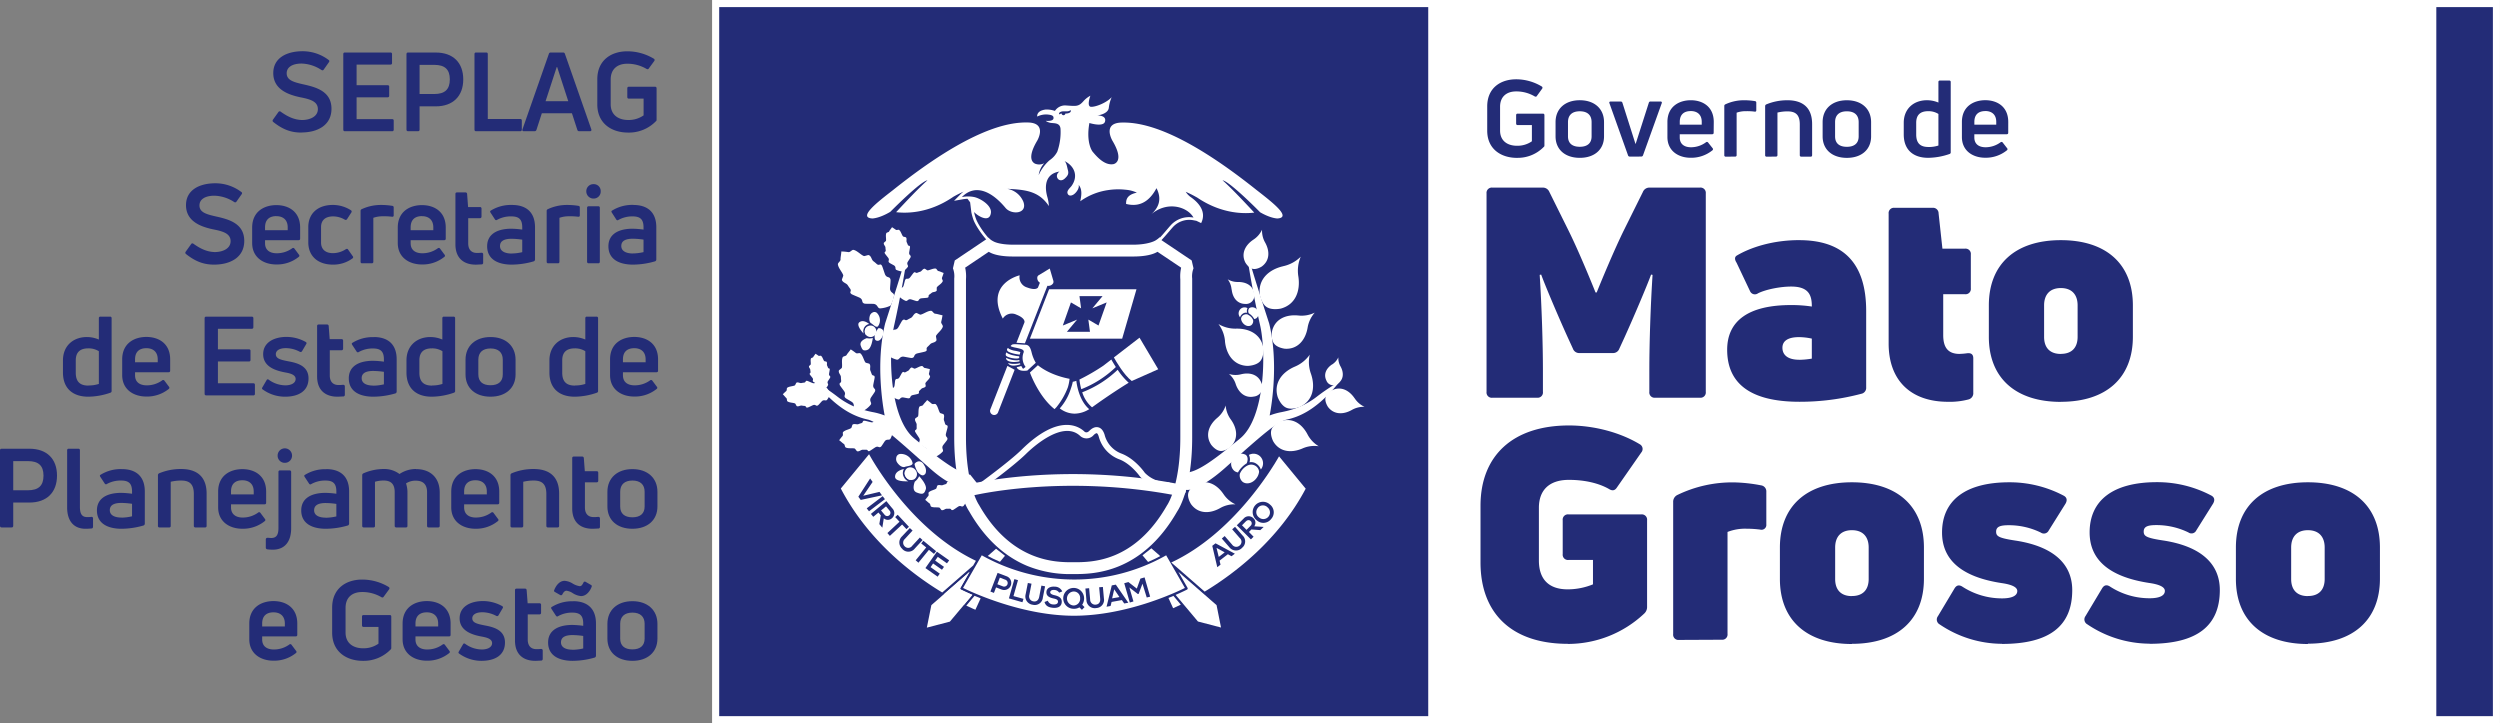 <svg xmlns="http://www.w3.org/2000/svg" xmlns:xlink="http://www.w3.org/1999/xlink" viewBox="0 0 999.45 289.14"><rect x="0" y="0" width="999.45" height="289.14" fill="#808080" stroke="none"/><defs><style>.cls-1{fill:none;}.cls-2{fill:#fff;}.cls-3{fill:#232c77;}.cls-4{clip-path:url(#clip-path);}</style><clipPath id="clip-path" transform="translate(-25.26)"><rect class="cls-1" width="1024.71" height="289.14"/></clipPath></defs><g id="Camada_1" data-name="Camada 1"><rect class="cls-2" x="284.68" width="714.76" height="289.14"/><rect class="cls-3" x="973.99" y="2.84" width="22.62" height="283.46"/><rect class="cls-3" x="287.52" y="2.84" width="283.46" height="283.46"/><g class="cls-4"><path class="cls-2" d="M437.21,101.36h.35l-.29-.06a.27.27,0,0,1-.06.07" transform="translate(-25.26)"/><path class="cls-2" d="M527.76,76.09C496.9,51.43,481.41,48.79,473.6,49S470,56.28,470,56.28c5.1,8.56.38,9.34.38,9.34-3.58.64-6.77-3.14-8.33-5,0,0-2.72-3.37-1.27-11.44,0,0,5.57,1.74,6.23-.55.76-2.61-3.08-2.47-3.08-2.47s4.23-.46,4.6-3a14.56,14.56,0,0,1,1.17-4.32c-2,2.19-6.25,3.91-8.22,3.87s-.3-4.45-.3-4.45a10.05,10.05,0,0,0-2.76,2.16c-2,2.32-3,2-7.07,1.74A4.8,4.8,0,0,0,447,44.34a10.07,10.07,0,0,0-3.69-.55c-3.85.47-3.39,2.81-3.39,2.81a7.83,7.83,0,0,1,3.95-.83c2.25.17,2.6.67,2.57,1.44-.05,1.47-3.09,1.09-3.09,1.09s.24.38,1.59.75,4-.26,4.29,2.38a23.48,23.48,0,0,1-1.28,9.19,9.15,9.15,0,0,1-2.59,3.08h0l-.62.46A17.59,17.59,0,0,0,440.5,70a8.91,8.91,0,0,1,2.22-4.77,4.22,4.22,0,0,1-3.19.36s-4.72-.78.38-9.34c0,0,4.19-7.06-3.61-7.28S413,51.43,382.14,76.09C376,80.85,368.07,87,374,87.34c0,0,2.74,0,7.19-2.66h0c1.39-1.39,12.18-12.21,14.87-12.6,0,0-2.95,2.38-12.55,12.75,3,.34,12.46,1,22.86-6.15a42.57,42.57,0,0,1,4.12-2.08A12.2,12.2,0,0,0,409,77.91l-2.33,2.37,3.27-.57a16.91,16.91,0,0,1,2.1-.24l1.06,1.42.49,4a23.16,23.16,0,0,0,.84,3c1.54,4,8.53,13.75,14.5,13.75l1.15,0,5.69-.14a7.79,7.79,0,0,1-2.55-.92c-3.85-2.1,0,0-4.29,0-4.47,0-10.13-6.73-12.58-11.17,0,0,0,0,0,0-.17-.3-.31-.59-.45-.87l-.06-.11c-.15-.31-.27-.6-.37-.86a18.69,18.69,0,0,1-.8-2.81c1.65,1.75,6.25,4.46,6.74.3.35-2.9-4.1-5.69-6.62-6.27a12.33,12.33,0,0,0-5,0c5.38-5.47,12-2.25,17.46,4.33,2.35,2.85,8.89,2.48,7.14-2.44a8.53,8.53,0,0,0-6.5-5.2h-.17a.09.09,0,0,1,.1,0c7,.36,12.67.7,16.76,6.91a16.1,16.1,0,0,0-.57-3.49c-1.27-4.38-.94-9.43,4.82-10.31-2.4,1.63-.19,4.9,2.1,2.79,1.27-1.18,1.66-1.91,1.25-3.42-.32-1.11-.48-2.77-1.33-3.57,4,2,5.58,6,2.81,9.93-.55.78-2,1.86-1.61,3s1.53,1,2.42.43c1.21-.82,2.42-2.66,2-3.87,1.54,1.84,1.14,4.3.66,6.58a25.26,25.26,0,0,1,11.11-4.46,26.92,26.92,0,0,1,7-.15,13.29,13.29,0,0,1,4.52,1.17c-4.55.92-4.26,3.46-4.32,4.5,6.85,1.81,10.37-2.93,12.16-6.29,2.25,4.36.93,7.79-2.2,10.53,6.46-5.59,14.58-3.12,17,1.22a9.86,9.86,0,0,0-9.12,3.09c-1.95,2.13-6.69,8.36-10.49,10.11l-.36.15c-.18.07-.37.15-.55.2l-.17,0a3,3,0,0,1-.66.09l-.72,0h-.74c-.61,0-1,.06-1.26.06h-.2a.13.13,0,0,0-.08,0h-.1l-.1,0h0l-.17-.06,0,0-.16-.08h0c-.2-.11-.45-.25-.84-.44s-1-.51-1.9-.9c-2.62-1.12-7.64,1.35-10.12,0l-13.92.25a14.5,14.5,0,0,1-3.66,1.89l1.51,0a3.35,3.35,0,0,0,2.49-.78l13.34-.25a5.47,5.47,0,0,0,2.26.41,20.56,20.56,0,0,0,3.33-.37c.73-.12,1.47-.23,2.16-.3l1.66,0a2,2,0,0,1,.52.14c1.27.55,1.94.9,2.38,1.14a3.11,3.11,0,0,0,1.76.51l.87,0c.44,0,1,0,1.84-.06a7.3,7.3,0,0,0,3.78-1.52l3,0,.95-3.57c1.26-1.31,2.54-2.77,3.79-4.24.56-.66,1.05-1.23,1.43-1.65a8.86,8.86,0,0,1,8.12-2.77l1.29.25,1.89.91c2.51-5-1.85-8.74-3.94-10.24a7.78,7.78,0,0,1-2.22-2.27,42.82,42.82,0,0,1,4.34,2.18h.06c10.55,7.24,20.18,6.47,23,6.14C516.93,74.45,514,72.08,514,72.08c2.86.42,15,12.71,15,12.76,4.3,2.5,6.93,2.5,6.93,2.5,5.91-.36-2.06-6.49-8.16-11.25m-74.94-31a3.65,3.65,0,0,1-1.65.3.76.76,0,0,1-1.51,0l-.2,0a1.16,1.16,0,0,0-.41.21.36.36,0,0,1-.21.09h-.06c-.06,0-.13-.06-.15-.17a.85.85,0,0,1,.57-.76,2.48,2.48,0,0,1,1.22-.24c.21,0,.42,0,.62,0h.33a4,4,0,0,0,1.18-.12,1,1,0,0,0,.41-.21.29.29,0,0,1,.19-.11h0a.23.23,0,0,1,.21.18.86.86,0,0,1-.55.8" transform="translate(-25.26)"/><path class="cls-2" d="M437.06,101.25l-.48-.13a1.19,1.19,0,0,0,.48.13" transform="translate(-25.26)"/><path class="cls-2" d="M434.78,99.67l-.54.21c.51.25,1.13.59,2,1-.47-.36-1-1.11-1.43-1.25" transform="translate(-25.26)"/><path class="cls-2" d="M436.22,100.93a1.19,1.19,0,0,0,.36.2l-.2-.12-.16-.08" transform="translate(-25.26)"/><path class="cls-2" d="M444.65,100.47h-4c-.14.06-2.3,0-2.46,0s-.4.8-1.13.78a6.71,6.71,0,0,1,1,.3,15.77,15.77,0,0,0,8-1.07,5.63,5.63,0,0,0-1.37,0" transform="translate(-25.26)"/><path class="cls-2" d="M454.5,229.5h-.42A45.6,45.6,0,0,1,436,226.27c-9.39-3.89-17.23-11.24-23.31-21.89-.79-1.18-5.95-9.58-5.95-29.49V111.36a8.88,8.88,0,0,0-.51-4.09l.73-3.15,12.62-8.48.85-.63a5.93,5.93,0,0,0,1.86,1.41s2,1.4,8.13,1.4h47.79c6.17,0,8.8-1.59,8.82-1.59a9.91,9.91,0,0,0,1.92-1.42l.09.83,12.63,8.48.73,3.15a8.88,8.88,0,0,0-.53,4.09v63.53c0,19.91-5.15,28.31-5.94,29.49-14.35,25.12-34,25.12-41.41,25.12M411.44,111.67v63.22c0,19.32,5.09,26.78,5.14,26.86l.13.21c13,22.81,30.7,22.81,37.37,22.81h.42c7.29,0,24.36,0,37.35-22.81l.15-.22c0-.07,5.13-7.53,5.13-26.85V111.67a16,16,0,0,1,.33-4.66L488,100.66c-1.65,1-4.61,1.89-9.83,1.89H430.39c-5.23,0-8.18-.85-9.84-1.89L411.11,107a16,16,0,0,1,.33,4.66" transform="translate(-25.26)"/><path class="cls-2" d="M417.3,195.66a1.2,1.2,0,0,1-1-.5,1.23,1.23,0,0,1,.28-1.71c.12-.09,12.12-8.79,17.09-13.67,15-14.76,23.09-9.23,25.2-7.17.28.21,1,.53,1.85-.34,1.24-1.24,2.45-1.72,3.62-1.43s2,1.31,2.53,3a10.88,10.88,0,0,0,6.83,7.53c5.13,2,8.75,6.94,9.24,7.65a12.79,12.79,0,0,0,9.3,3.81,1.23,1.23,0,0,1,.15,2.45,15.12,15.12,0,0,1-11.32-4.68l-.09-.12s-3.48-5-8.18-6.82a13.31,13.31,0,0,1-8.28-9.12c-.29-1-.65-1.32-.78-1.35s-.6.08-1.29.78a3.76,3.76,0,0,1-5.25.41c-7-6.77-19.4,4.75-21.82,7.13-5.1,5-16.86,13.53-17.36,13.89a1.21,1.21,0,0,1-.72.23" transform="translate(-25.26)"/><path class="cls-2" d="M497,198.34a2.5,2.5,0,0,1-.47-.05c-46.34-9.1-82.78-.12-83.14,0a2.36,2.36,0,1,1-1.17-4.58c.37-.1,37.77-9.35,85.23,0a2.35,2.35,0,0,1,1.86,2.77,2.38,2.38,0,0,1-2.31,1.92" transform="translate(-25.26)"/><path class="cls-2" d="M435,137.25l9-23a2.23,2.23,0,0,0,2.32-1.07,1.53,1.53,0,0,0,0-1.09h0l-1.39-4.74-4.29,2.6-.16.09,0,0h0a1.36,1.36,0,0,0-.49.63,2.2,2.2,0,0,0,1,2.35l-.75,1.89s-.66,1.42-4.4,0a4.23,4.23,0,0,1-2.94-4.85s-14,3.22-6.74,17.31a4.23,4.23,0,0,1,5.44-1.58c3.75,1.46,3.22,3.08,3.22,3.08l-3.2,8.16" transform="translate(-25.26)"/><path class="cls-2" d="M428,146.28l-6.77,17.28a1.65,1.65,0,1,0,3.07,1.19l6.59-16.91" transform="translate(-25.26)"/><path class="cls-2" d="M444.66,115.65,437,135.39h36.88l5.72-19.74Zm19.76,14.49-4.06-2.37.65,4.89h-9.24l4.1-4.89-5.72,2.37,3.25-9.24,4.06,2.37-.65-4.89h9.24l-4.1,4.89,5.73-2.37Z" transform="translate(-25.26)"/><path class="cls-2" d="M477.69,152.33l10.61-4.71L480.82,135l-10.25,7.9c.88,1.57,4,7,7.12,9.39" transform="translate(-25.26)"/><path class="cls-2" d="M431.72,146.82c0,.07.56,1.88,4.25,1.32l3.38-3.1a15.1,15.1,0,0,1-1.61-3.9c-.56-2.45-1.23-3.3-2.68-3.33-.58,0-1.21-.06-1.83-.1-1.26-.09-3-.21-3.41.1s-.51.49-.52.52a.87.87,0,0,0,.19.17,10.76,10.76,0,0,0,1.94.52c1.72.37,2.63.59,3,1.15a.85.85,0,0,1,.08.68l-.05.11a6,6,0,0,0,.81,5.73l-1,.77a7.32,7.32,0,0,1-.72-1.16,11.71,11.71,0,0,1-1.78.46v.07Z" transform="translate(-25.26)"/><path class="cls-2" d="M457.54,155.59a41.7,41.7,0,0,0,13.81-8.86c-.8-1.25-1.44-2.34-1.8-3l-3.2,2.47a80.94,80.94,0,0,1-9.56,5.54,23.9,23.9,0,0,0,.75,3.85" transform="translate(-25.26)"/><path class="cls-2" d="M460.7,163.57c-3.94-3.35-4.94-9.53-5.15-11.33a7,7,0,0,1-1.41.38,18.66,18.66,0,0,1-.74,2.64,21.52,21.52,0,0,1-4.46,8,9.78,9.78,0,0,0,5.95,2.11,11.23,11.23,0,0,0,5.81-1.79" transform="translate(-25.26)"/><path class="cls-2" d="M472.08,147.83a42.39,42.39,0,0,1-14.16,9,12.8,12.8,0,0,0,3.91,6l.1-.06c6.66-4.83,12.49-8.5,14.56-9.76a26.76,26.76,0,0,1-4.41-5.18" transform="translate(-25.26)"/><path class="cls-2" d="M446.85,163.56c.19-.2.46-.46.77-.8a28.09,28.09,0,0,0,4.56-7.94,17.44,17.44,0,0,0,.67-3.38c-1.93-.35-8.05-1.71-12.66-5.43L437,148.93c.7,1.86,4,10,9.84,14.63" transform="translate(-25.26)"/><path class="cls-2" d="M432.86,144.51c0-.2-.07-.41-.09-.6a4.13,4.13,0,0,1-1.19.14,9.2,9.2,0,0,1-4.09-1,1.1,1.1,0,0,0,.24.84c1.08,1.11,3.82.88,5.13.58" transform="translate(-25.26)"/><path class="cls-2" d="M428.79,145.74c.59.42,1.84.74,4.4-.09a4.59,4.59,0,0,1-.15-.44,11.39,11.39,0,0,1-2.44.27,6.44,6.44,0,0,1-2.33-.38,1.79,1.79,0,0,0,.52.64" transform="translate(-25.26)"/><path class="cls-2" d="M428.74,139.54a2,2,0,0,1-.42-.4.8.8,0,0,0-.39.25.82.82,0,0,0,0,.72c.26.84,3.48,1.55,5,1.65a8.84,8.84,0,0,1,.25-1,13.69,13.69,0,0,0-2-.51,7.42,7.42,0,0,1-2.42-.74" transform="translate(-25.26)"/><path class="cls-2" d="M432.72,143.17h0q0-.37,0-.72c-1.21-.09-4.07-.57-5.16-1.58-.2.44-.37,1-.1,1.35.66.8,4.27,1.45,5.21.94" transform="translate(-25.26)"/><path class="cls-2" d="M414.86,238.2l-3.29,3.92c2.29,1.11,3.64,1.64,3.64,1.64l2.09-4.57c-.88-.35-1.7-.67-2.44-1" transform="translate(-25.26)"/><path class="cls-2" d="M409.38,235.71a.48.48,0,0,1-.2-.66l3.69-6.44-10.06,8.78c3.1,1.85,5.79,3.27,7.88,4.3l3.26-3.88c-2.84-1.22-4.52-2.07-4.57-2.1" transform="translate(-25.26)"/><path class="cls-2" d="M409.38,235.71a.48.48,0,0,1-.2-.66l3.69-6.44L397.6,241.92l-1.81,9,9.22-2.41L414,237.81c-2.84-1.22-4.52-2.07-4.57-2.1" transform="translate(-25.26)"/><path class="cls-2" d="M511.62,241.92l-15.27-13.31,3.69,6.44a.47.47,0,0,1,0,.37.46.46,0,0,1-.24.29s-1.71.88-4.55,2.12l8.92,10.63,9.23,2.41Z" transform="translate(-25.26)"/><path class="cls-2" d="M492.38,239.05l1.87,4.1c.54-.23,1.61-.71,3.07-1.41l-2.94-3.52c-.62.27-1.28.54-2,.83" transform="translate(-25.26)"/><path class="cls-2" d="M423.46,219.38l-3.32,2.89c1.2.64,2.85,1.46,4.89,2.33l2-2.41Z" transform="translate(-25.26)"/><path class="cls-2" d="M485.55,219.2,482,222l2.23,2.66c2.05-.88,3.69-1.69,4.88-2.34Z" transform="translate(-25.26)"/><path class="cls-2" d="M380.94,204.2l-1.46-1.77-2,1.63,1.47,1.78a1.28,1.28,0,1,0,2-1.64" transform="translate(-25.26)"/><path class="cls-2" d="M372.7,181.58,361.4,195.3c10.9,20.82,28.47,34.25,40.55,41.57l12.37-10.79,1.09-1.89c-26.88-12.77-42.71-42.61-42.71-42.61m-4.29,17,4.71-7.31,1,1.39-3.75,5.53,6.5-1.55,1,1.39-8.51,1.83Zm3.35,4.64,6.37-4.85.91,1.19-6.37,4.84Zm6.26,7.64-.08.05-1.15-1.38.59-3.51-.93-1.12-2.07,1.71-.95-1.16,6.18-5.11c.81,1,1.61,2,2.42,2.94a2.66,2.66,0,0,1-.22,3.92,2.38,2.38,0,0,1-3.23,0Zm2,2.24,4.85-4.52-1.73-1.86,1-.93,4.5,4.82-1,.93-1.73-1.85L381,214.24Zm6,6.36a3.35,3.35,0,0,1-.14-5.05L389,211.1l1.09,1L387,215.47a2,2,0,0,0,0,3,1.92,1.92,0,0,0,2.94-.27L393,214.9l1.09,1L391,219.26a3.25,3.25,0,0,1-5,.23m5.33,4.51,4.21-5.14-2-1.61.86-1.07,5.1,4.17-.87,1.07-2-1.61-4.2,5.15Zm12.51,1.21-3.67-2.6-1.06,1.51,3.54,2.5-.81,1.15-3.55-2.51-1,1.48,3.67,2.59-.85,1.21-4.89-3.44c1.53-2.18,3.06-4.37,4.6-6.55l4.9,3.46Z" transform="translate(-25.26)"/><path class="cls-2" d="M427.09,231.73l-2.11-.81-1,2.65,2.12.81a1.42,1.42,0,1,0,1-2.65" transform="translate(-25.26)"/><path class="cls-2" d="M454.47,236.47a2.8,2.8,0,0,0-.05,5.59,2.64,2.64,0,0,0,2.65-2.87,2.54,2.54,0,0,0-2.6-2.72" transform="translate(-25.26)"/><polygon class="cls-2" points="444.6 239.22 447.52 238.68 445.44 235.59 444.6 239.22"/><path class="cls-2" d="M491.47,222a74.47,74.47,0,0,1-36.86,9.68A75.73,75.73,0,0,1,417.75,222l-7.49,13.05c3.24,1.59,23.55,11.11,44.35,11.11,21.18,0,41.16-9.51,44.35-11.11Zm-65.89,13.65-2.12-.82-.84,2.2-1.41-.54,2.87-7.47c1.18.44,2.35.88,3.53,1.34a2.83,2.83,0,1,1-2,5.29m8.4,5.11-5.41-1.54,2.18-7.7,1.45.41-1.8,6.37,4,1.11Zm4.08,1a3.34,3.34,0,0,1-2.8-4.2l.88-4.5,1.47.29-.88,4.49a2,2,0,0,0,1.6,2.57c1.22.24,2.08-.44,2.35-1.79l.88-4.5,1.47.28-.89,4.51a3.25,3.25,0,0,1-4.08,2.85m8.63-3.84c1.64.37,3.15,1,3,2.87s-1.84,2.38-3.61,2.19-2.83-.79-3.27-2.31l1.31-.52a2.27,2.27,0,0,0,2.12,1.49c.95.09,1.87-.14,1.95-1s-.67-1.15-1.72-1.37c-1.61-.35-3.07-.94-2.89-2.73.18-1.64,1.86-2.14,3.32-2a3.23,3.23,0,0,1,3,1.9l-1.25.49a2.29,2.29,0,0,0-1.8-1.07c-1.12-.12-1.7.29-1.76.88s.73,1,1.67,1.19m11,5.87-1-1a4.07,4.07,0,0,1-2.28.58,4.17,4.17,0,1,1,4.15-4.21,4.58,4.58,0,0,1-.77,2.6l.94.94Zm5.65-.7a3.33,3.33,0,0,1-3.85-3.25l-.41-4.57,1.49-.13.41,4.57a2,2,0,0,0,2.25,2c1.25-.11,1.88-1,1.76-2.38l-.41-4.56,1.49-.13.41,4.57a3.25,3.25,0,0,1-3.14,3.87m11.26-1.83-.93-1.36-4.12.75-.4,1.61-1.61.3,2.08-8.52,1.62-.31,5,7.23Zm9-2.39L482,233.35l-1.53,4.06-.29.09-3.42-2.65,1.63,5.6-1.45.42-2.23-7.7,1.66-.48,3.37,2.62,1.44-4,1.66-.48,2.23,7.7Z" transform="translate(-25.26)"/><path class="cls-2" d="M528.17,203a2.6,2.6,0,0,0,.43,3.87,2.63,2.63,0,1,0,3.45-4,2.59,2.59,0,0,0-3.88.09" transform="translate(-25.26)"/><polygon class="cls-2" points="489.6 220.83 486.34 219.03 487.23 222.64 489.6 220.83"/><path class="cls-2" d="M523.42,208.35,521.78,210l1.81,1.82,1.63-1.62a1.28,1.28,0,1,0-1.8-1.81" transform="translate(-25.26)"/><path class="cls-2" d="M536.6,182.43c-2.49,4.39-18.21,30.84-43.09,42.44l13.35,11.65c12-7.28,29.55-20.63,40.39-41.16Zm-19,39.94-1.46-.8-3.32,2.56.38,1.62-1.3,1-2-8.54,1.31-1,7.72,4.15Zm4.12-3.25a3.34,3.34,0,0,1-5-.36l-3-3.46,1.14-1,3,3.46a2,2,0,0,0,3,.31,1.92,1.92,0,0,0,0-3l-3-3.46,1.14-1,3,3.45a3.25,3.25,0,0,1-.26,5m7.35-7.13-3.54-.26-1,1,1.87,1.9-1.07,1.07L519.71,210l2.72-2.67a2.65,2.65,0,0,1,3.92-.14,2.39,2.39,0,0,1,.32,3.22l3.65.23.08.08Zm4.31-4.4a3.91,3.91,0,0,1-5.82.38,4.11,4.11,0,1,1,5.4-6.19,3.94,3.94,0,0,1,.42,5.81" transform="translate(-25.26)"/><path class="cls-2" d="M499.92,188.92h0c4.63-.61,10.83-5.16,21.17-13.68C531,167,531.54,141,529,129.9c-2.6-11.41-4.54-23.5-4.56-23.62l.93-.18c.85,3.43,7.21,23,7.28,23.22,3.81,15.59,1,32.66.19,36.78a27.46,27.46,0,0,1,4.84-1.36c1.23-.26,2.51-.53,3.81-.94a30.88,30.88,0,0,0,10.22-5.22,76.06,76.06,0,0,1,6.72-4.64L561,152.4l-1.92,2.25c-8.33,9.72-15,12.12-19.36,13.08-4,.88-10.34,6.56-23.07,17.88l-1.74,1.55c-11,9.73-17.65,10.23-16.82,6.74a4.83,4.83,0,0,1,1.94-2.7l.36-.64Z" transform="translate(-25.26)"/><path class="cls-2" d="M529.31,187.68a4.6,4.6,0,0,0-2.48-2.67h0a3.68,3.68,0,0,0-2.05-.19,3.88,3.88,0,0,0-.24-2.95,3.84,3.84,0,0,1,4.17.29,3.89,3.89,0,0,1,.66,5.47s0,0-.05.05" transform="translate(-25.26)"/><path class="cls-2" d="M524.11,186l.11,0a3.14,3.14,0,0,1,2.27-.08h0a3.11,3.11,0,0,1,2.13,2.68,5.19,5.19,0,0,1-1.08,2.61c-1.49,2-3.95,2.6-5.49,1.43a3.36,3.36,0,0,1-1.12-3.22,6.35,6.35,0,0,1,3.17-3.37" transform="translate(-25.26)"/><path class="cls-2" d="M518.35,183a3.77,3.77,0,0,1,5-1.12c1.17,1.09.53,2.85.32,3.35a10,10,0,0,0-3.49,3.64,3.11,3.11,0,0,1-1.46-.62,3.73,3.73,0,0,1-.38-5.25" transform="translate(-25.26)"/><path class="cls-2" d="M521,126.83a2.94,2.94,0,0,1,1.55-1.68h0a2.4,2.4,0,0,1,1.29-.12,2.43,2.43,0,0,1,.15-1.84,2.39,2.39,0,0,0-2.62.18,2.44,2.44,0,0,0-.41,3.42l0,0" transform="translate(-25.26)"/><path class="cls-2" d="M524.24,125.77l-.07,0a2,2,0,0,0-1.42,0h0a1.93,1.93,0,0,0-1.34,1.67,3.18,3.18,0,0,0,.68,1.63c.94,1.25,2.48,1.64,3.44.91a2.1,2.1,0,0,0,.7-2,3.89,3.89,0,0,0-2-2.11" transform="translate(-25.26)"/><path class="cls-2" d="M527.85,123.86a2.36,2.36,0,0,0-3.14-.69,1.88,1.88,0,0,0-.2,2.1,6.18,6.18,0,0,1,2.18,2.28,2.12,2.12,0,0,0,.92-.38,2.36,2.36,0,0,0,.24-3.31" transform="translate(-25.26)"/><path class="cls-2" d="M526.3,95.83a9.47,9.47,0,0,0,3.5-4A9.5,9.5,0,0,0,531.06,97c1.89,3.43,1.83,7.22-1.36,9.54,0,0-2,1.35-3.71.92s-2.87-2.52-2.87-2.52c-1.77-3.53-.07-6.93,3.18-9.1" transform="translate(-25.26)"/><path class="cls-2" d="M538.21,106.43a14.23,14.23,0,0,0,7.07-3.82,14.3,14.3,0,0,0-.95,8c.86,5.85-1.24,11.18-7,12.75,0,0-3.56.83-5.74-.65s-2.72-5.1-2.72-5.1c-.63-5.91,3.56-9.82,9.31-11.16" transform="translate(-25.26)"/><path class="cls-2" d="M544.22,126.12a11.93,11.93,0,0,0,6.66-1.14A12,12,0,0,0,548,131.1c-.87,4.91-4,8.6-9,8.32,0,0-3.07-.3-4.41-2.08s-.82-4.8-.82-4.8c1.06-4.89,5.45-6.88,10.41-6.42" transform="translate(-25.26)"/><path class="cls-2" d="M517.61,115.72a7.66,7.66,0,0,0-1.55-4.07,7.83,7.83,0,0,0,4.23,1.08c3.2,0,5.91,1.45,6.34,4.65A3.34,3.34,0,0,1,523,121.5c-3.23-.07-5-2.61-5.34-5.78" transform="translate(-25.26)"/><path class="cls-2" d="M515,136.44a13.19,13.19,0,0,0-2.63-6.9,13.15,13.15,0,0,0,7.17,1.84c5.43-.08,10,2.47,10.79,7.89,0,0,.32,3.34-1.29,5.15s-5,1.86-5,1.86c-5.47-.14-8.53-4.43-9.06-9.84" transform="translate(-25.26)"/><path class="cls-2" d="M542.87,146.59a13.78,13.78,0,0,0,6-4.81,13.56,13.56,0,0,0,.49,7.67c1.83,5.35.79,10.71-4.34,13.18,0,0-3.21,1.39-5.53.37s-3.45-4.33-3.45-4.33c-1.63-5.45,1.64-9.83,6.82-12.08" transform="translate(-25.26)"/><path class="cls-2" d="M557.82,145.7a6.64,6.64,0,0,0,2.48-2.84,6.71,6.71,0,0,0,.9,3.66c1.33,2.43,1.29,5.12-1,6.76a2.91,2.91,0,0,1-4.67-1.14c-1.25-2.5-.06-4.9,2.25-6.44" transform="translate(-25.26)"/><path class="cls-2" d="M566.79,159.18a9.41,9.41,0,0,0,4,3.46,9.56,9.56,0,0,0-5.15,1.28c-3.41,1.91-7.19,1.87-9.51-1.29,0,0-1.35-2-.95-3.7s2.51-2.87,2.51-2.87c3.5-1.78,6.89-.11,9.08,3.12" transform="translate(-25.26)"/><path class="cls-2" d="M547.93,173.56a11.8,11.8,0,0,0,4.54,4.84,11.8,11.8,0,0,0-6.57.91c-4.48,1.91-9.17,1.36-11.63-2.87,0,0-1.41-2.67-.69-4.71s3.5-3.25,3.5-3.25c4.58-1.74,8.56.78,10.85,5.08" transform="translate(-25.26)"/><path class="cls-2" d="M519.28,153.55a8.69,8.69,0,0,0-2.72-4.06,8.65,8.65,0,0,0,4.88.13c3.49-.86,6.83.11,8.11,3.47a3.78,3.78,0,0,1-3,5.44c-3.54.72-6.14-1.58-7.28-5" transform="translate(-25.26)"/><path class="cls-2" d="M511.84,167.1a10.75,10.75,0,0,0,3.42-5,10.8,10.8,0,0,0,2.11,5.68c2.59,3.62,3,7.92-.26,10.95,0,0-2.1,1.79-4.07,1.54s-3.58-2.48-3.58-2.48c-2.46-3.74-1-7.8,2.38-10.69" transform="translate(-25.26)"/><path class="cls-2" d="M514.32,197.43a11.47,11.47,0,0,0,4.86,4.19,11.45,11.45,0,0,0-6.23,1.56c-4.11,2.29-8.68,2.25-11.5-1.58,0,0-1.63-2.42-1.14-4.46s3-3.48,3-3.48c4.23-2.15,8.34-.13,11,3.77" transform="translate(-25.26)"/><path class="cls-2" d="M353.33,153.94a75.48,75.48,0,0,1,6.73,4.64,31,31,0,0,0,10.22,5.22,39.12,39.12,0,0,0,3.81.94,26.86,26.86,0,0,1,4.84,1.36c-.79-4.12-3.62-21.2.2-36.81.06-.2,6.42-19.77,7.27-23.19l.93.18c0,.12-2,12.21-4.56,23.62-2.52,11.08-2,37.12,7.93,45.33,10.33,8.53,17.67,13.93,22.31,14.53l.12,0,3.28,4.12.38,1.36a2,2,0,0,0-1.67-.82c-3.58,0-7.27,2.45-18.22-7.28l-1.75-1.55c-12.72-11.32-19.11-17-23.06-17.88-4.33-1-11-3.36-19.36-13.08l-1.92-2.25Z" transform="translate(-25.26)"/><path class="cls-2" d="M389.48,183.65a4.84,4.84,0,0,0-4.5-2.16,1.74,1.74,0,0,0-1.42,1.54,2.46,2.46,0,0,0,.35,1.84c.91,1.35,2.11,2.07,3.08,1.8.74-.38,3-.32,3.12-1.46a3.9,3.9,0,0,0-.63-1.56" transform="translate(-25.26)"/><path class="cls-2" d="M392.51,189.12c.28.3,1.16,1.06,1.81.9a1.55,1.55,0,0,0,1-.87,3.58,3.58,0,0,0-.5-3,5.08,5.08,0,0,0-.3-.52,2.31,2.31,0,0,0-1.83-1.21,2.38,2.38,0,0,0-1.83,1.08,9.66,9.66,0,0,0,1.19,3.09,3.18,3.18,0,0,0,.42.52" transform="translate(-25.26)"/><path class="cls-2" d="M390.86,196.22a1.84,1.84,0,0,0,.85.66c1.29.51,2.06.63,2.57.4s.77-.7,1.1-1.68c.24-.72-.12-1.83-1.06-3.24a18.62,18.62,0,0,0-1.61-2,5.55,5.55,0,0,1-1.73,2.2c-.18.46-.9,2.5-.12,3.68" transform="translate(-25.26)"/><path class="cls-2" d="M387.41,190.67a2.52,2.52,0,0,0,3.44.88,2.49,2.49,0,0,0,.5-3.49,2.53,2.53,0,0,0-3.44-.88,2.49,2.49,0,0,0-.5,3.49" transform="translate(-25.26)"/><path class="cls-2" d="M386.82,191.08a3.33,3.33,0,0,1-.18-3.58c-1.4.31-3.46,1.08-3.55,3a1.19,1.19,0,0,0,.2.77c.72,1.08,3.21,1.21,5.1,1.14a3.43,3.43,0,0,1-1.57-1.29" transform="translate(-25.26)"/><path class="cls-2" d="M387.05,188.32a2.8,2.8,0,0,0,2.6,3.59,7.28,7.28,0,0,1-2.21-1.93,2.09,2.09,0,0,1-.39-1.66" transform="translate(-25.26)"/><path class="cls-2" d="M376.87,129.26a4.17,4.17,0,0,0-1.05-4.17A1.49,1.49,0,0,0,374,125a2.09,2.09,0,0,0-1,1.25c-.39,1.35-.2,2.54.51,3,.65.27,1.86,1.83,2.69,1.26a3.61,3.61,0,0,0,.67-1.29" transform="translate(-25.26)"/><path class="cls-2" d="M374.92,134.3c0,.37-.06,1.36.41,1.71a1.31,1.31,0,0,0,1.14.19c.66-.18,1.25-.87,1.71-2,.07-.17.12-.33.18-.49a2,2,0,0,0-.22-1.88,2.08,2.08,0,0,0-1.72-.62,8.55,8.55,0,0,0-1.38,2.5,3.23,3.23,0,0,0-.12.57" transform="translate(-25.26)"/><path class="cls-2" d="M369.33,137.15a1.49,1.49,0,0,0,0,.93c.37,1.14.71,1.71,1.14,1.92a2.36,2.36,0,0,0,1.73-.2c.6-.23,1.14-1.1,1.55-2.5a18.11,18.11,0,0,0,.45-2.18,5,5,0,0,1-2.41.07c-.4.13-2.15.78-2.49,2" transform="translate(-25.26)"/><path class="cls-2" d="M371.09,131.79a2.2,2.2,0,0,0,1.31,2.77,2.3,2.3,0,1,0-1.31-2.77" transform="translate(-25.26)"/><path class="cls-2" d="M370.5,131.61a2.89,2.89,0,0,1,2.27-2.09c-1-.76-2.62-1.69-3.92-.71a1.08,1.08,0,0,0-.4.55c-.31,1.09,1,2.81,2.06,4a3,3,0,0,1,0-1.77" transform="translate(-25.26)"/><path class="cls-2" d="M372.44,130.25a2.42,2.42,0,0,0-.93,3.71,6.19,6.19,0,0,1,.05-2.53,1.83,1.83,0,0,1,.88-1.18" transform="translate(-25.26)"/><path class="cls-2" d="M379,101.29c-.34-.75.48-.43.35-1.33-.05-.31-.08-.63-.1-.95,0-.67-.77-1.09-.66-1.85,0-.2.83-.71.87-.91.15-.8-.23-2.11.12-3,.16-.4,1-.34,1.16-.76s.81-1.11,1.13-1.66c.53.33,1,.67,1.49,1s1.05-.16,1.38.12c.72.6,1,1.94,1.53,2.57.13.16,1.08.24,1.2.4.45.61,0,1.32.29,1.94.14.3.26.59.37.88.3.86.87.19.94,1,0,.31-.36,2.11-.36,2.41,0,1,.82.79.59,1.66-.08.32-1.15,1.8-1.25,2.09-.32.91.46,1.22.13,1.82a7.4,7.4,0,0,1-2,1.82,7.19,7.19,0,0,1-2.61-.66c-.58-.37,0-1-.75-1.66-.23-.21-1.88-1-2.09-1.25-.62-.64.2-.85-.28-1.74-.14-.26-1.34-1.67-1.46-1.95" transform="translate(-25.26)"/><path class="cls-2" d="M365.59,117.5c-1-.81.36-1-.52-2.16q-.45-.6-.87-1.26c-.57-.93-1.92-1-2.35-2.11-.11-.3.62-1.62.52-1.94-.39-1.25-1.94-2.81-2.13-4.31-.09-.7,1.09-1.22,1.05-2s.3-2.19.32-3.18c1,0,2,.13,2.86.25.75.09,1.36-1,2-.9,1.49.31,2.93,2,4.14,2.46.31.13,1.69-.5,2-.36,1.11.52,1,1.87,1.9,2.5.43.32.82.64,1.19,1,1.1,1,1.39-.41,2.11.69.27.41,1.11,3.25,1.34,3.67.77,1.43,1.76.5,2.11,1.9.13.51-.25,3.41-.16,3.91.26,1.52,1.59,1.35,1.58,2.45a11.61,11.61,0,0,1-1.42,4.09,11.57,11.57,0,0,1-4.18,1.09c-1.1-.08-.83-1.39-2.32-1.77-.49-.12-3.41,0-3.92-.15-1.36-.45-.36-1.37-1.72-2.25-.4-.26-3.17-1.31-3.56-1.61" transform="translate(-25.26)"/><path class="cls-2" d="M390.59,109c.7-.55.59.4,1.51,0,.31-.12.64-.25,1-.35.72-.23.95-1.13,1.78-1.23.23,0,1,.68,1.21.67.89-.07,2.18-.84,3.22-.72.47.06.62.93,1.13,1s1.41.56,2.07.75c-.2.66-.42,1.27-.64,1.86s.46,1.07.25,1.5c-.45,1-1.79,1.64-2.31,2.36-.14.19,0,1.21-.09,1.38-.53.66-1.4.37-2,.86a9.55,9.55,0,0,1-.83.63c-.82.57,0,1-.8,1.29-.32.11-2.36.21-2.67.29-1.07.28-.62,1.09-1.6,1.09-.37,0-2.23-.72-2.57-.74-1.06-.08-1.16.83-1.89.65a8.11,8.11,0,0,1-2.49-1.61,8.17,8.17,0,0,1,0-3c.24-.72,1.06-.33,1.56-1.27.16-.3.55-2.26.74-2.57.53-.84,1,0,1.78-.78.24-.23,1.4-1.9,1.67-2.11" transform="translate(-25.26)"/><path class="cls-2" d="M386.11,128.07c.84-.88.87.42,2-.28.39-.23.81-.45,1.25-.67.91-.42,1.07-1.67,2.17-2,.29-.08,1.43.73,1.74.67,1.18-.23,2.77-1.51,4.18-1.54.65,0,1,1.13,1.71,1.17s2,.49,2.9.62c-.14.93-.32,1.79-.52,2.62-.16.67.82,1.34.62,2-.43,1.35-2.11,2.51-2.68,3.58-.14.27.3,1.61.14,1.87-.59,1-1.82.76-2.5,1.51-.33.35-.66.69-1,1-1,.9.23,1.31-.85,1.86-.4.22-3.11.71-3.52.87-1.39.57-.63,1.58-1.95,1.76-.49.07-3.12-.57-3.58-.54-1.44.09-1.41,1.33-2.43,1.22a10.64,10.64,0,0,1-3.61-1.71,10.92,10.92,0,0,1-.59-4c.18-1,1.37-.63,1.87-2,.16-.43.31-3.15.52-3.6.56-1.21,1.3-.19,2.24-1.36.28-.34,1.54-2.8,1.86-3.12" transform="translate(-25.26)"/><path class="cls-2" d="M386,148.91c.58-.6.59.29,1.39-.18.28-.16.56-.33.86-.47.63-.3.74-1.16,1.49-1.35.2,0,1,.51,1.2.47.82-.17,1.92-1,2.89-1.06.44,0,.69.77,1.17.8s1.37.33,2,.43q-.15.94-.36,1.8c-.11.46.57.93.43,1.35-.3.93-1.45,1.73-1.84,2.46-.11.19.19,1.11.09,1.29-.41.68-1.25.53-1.72,1-.23.25-.46.47-.7.69-.68.63.17.9-.57,1.29-.28.15-2.15.48-2.42.59-1,.4-.44,1.1-1.35,1.22-.34.05-2.15-.39-2.47-.37-1,.05-1,.91-1.67.84a7.42,7.42,0,0,1-2.49-1.19,7.47,7.47,0,0,1-.4-2.73c.13-.69.94-.43,1.28-1.35.12-.3.23-2.16.37-2.49.38-.83.9-.12,1.55-.93.18-.23,1.05-1.93,1.27-2.15" transform="translate(-25.26)"/><path class="cls-2" d="M391.13,172.64c-.33-1,.67-.5.6-1.63a12,12,0,0,1,0-1.2c0-.86-.85-1.45-.63-2.39.06-.24,1.11-.79,1.19-1,.28-1,0-2.66.48-3.73.24-.49,1.24-.31,1.54-.82s1.15-1.29,1.6-1.94c.64.47,1.23.93,1.77,1.41s1.34-.09,1.72.3c.84.85,1.06,2.56,1.65,3.4.14.22,1.32.4,1.45.62.51.82-.13,1.66.17,2.46.14.39.26.76.36,1.14.3,1.11,1.08.34,1.08,1.37,0,.39-.69,2.6-.73,3-.11,1.25.94,1.08.57,2.14-.14.4-1.65,2.12-1.81,2.48-.49,1.11.46,1.57,0,2.29a9.16,9.16,0,0,1-2.71,2,9.32,9.32,0,0,1-3.21-1.1c-.68-.53.06-1.27-.76-2.16-.26-.3-2.24-1.47-2.5-1.8-.69-.88.36-1-.15-2.21-.15-.34-1.5-2.24-1.63-2.6" transform="translate(-25.26)"/><path class="cls-2" d="M361,153.9c-.43-1.05.68-.58.53-1.82-.05-.42-.08-.86-.09-1.31,0-.92-1-1.53-.83-2.56,0-.27,1.16-.93,1.22-1.22.25-1.08-.22-2.92.29-4.11.23-.55,1.33-.43,1.62-1s1.17-1.49,1.62-2.21c.72.46,1.39.93,2,1.41s1.45-.18,1.9.22c1,.87,1.31,2.72,2,3.61.18.22,1.47.35,1.63.59.59.85,0,1.82.33,2.67.18.41.33.81.47,1.22.39,1.19,1.19.3,1.25,1.43,0,.41-.58,2.88-.59,3.29-.05,1.38,1.08,1.13.74,2.3-.13.44-1.66,2.43-1.8,2.83-.47,1.24.58,1.69.11,2.5a10.2,10.2,0,0,1-2.81,2.41,10.1,10.1,0,0,1-3.57-1c-.78-.53,0-1.39-1-2.31-.3-.31-2.52-1.45-2.83-1.8-.81-.92.33-1.17-.3-2.41-.18-.36-1.77-2.34-1.92-2.73" transform="translate(-25.26)"/><path class="cls-2" d="M406.19,203.88c-.84.29-.43-.57-1.42-.51a8.9,8.9,0,0,1-1,0c-.73,0-1.25.75-2.06.57-.21-.05-.69-1-.91-1-.85-.23-2.32.07-3.25-.38-.42-.21-.28-1.08-.72-1.34s-1.14-1-1.69-1.37c.39-.55.79-1.06,1.2-1.54s-.09-1.16.24-1.5c.73-.73,2.21-.94,2.93-1.46.19-.13.34-1.15.53-1.26.71-.45,1.44.1,2.14-.16a8.68,8.68,0,0,1,1-.33c.95-.27.28-.94,1.17-.94.33,0,2.27.56,2.58.59,1.1.09.94-.82,1.86-.51.34.12,1.85,1.41,2.17,1.55,1,.41,1.35-.4,2,0a8,8,0,0,1,1.8,2.33,8,8,0,0,1-.93,2.8c-.45.6-1.1,0-1.87.67-.25.23-1.24,2-1.53,2.19-.77.61-.92-.31-1.92.15-.29.13-1.93,1.33-2.24,1.44" transform="translate(-25.26)"/><path class="cls-2" d="M349,149.69c-.26-.59.39-.34.28-1.06,0-.24-.06-.49-.08-.74,0-.55-.6-.87-.52-1.46,0-.17.65-.56.69-.73.12-.63-.18-1.68.09-2.37.13-.33.76-.27.92-.6s.64-.89.89-1.31a12.07,12.07,0,0,1,1.18.78c.3.22.84-.13,1.1.09.57.49.8,1.55,1.21,2.05.11.12.85.17.94.3.37.49,0,1.05.24,1.54a6.07,6.07,0,0,1,.29.7c.24.68.69.14.75.8,0,.24-.29,1.67-.3,1.9,0,.8.66.63.48,1.32-.07.25-.92,1.42-1,1.66-.25.71.37.95.11,1.43a2.28,2.28,0,0,1-3.65.93c-.45-.3,0-.8-.58-1.32-.19-.17-1.49-.8-1.67-1-.48-.51.17-.67-.21-1.38-.11-.21-1.07-1.32-1.16-1.54" transform="translate(-25.26)"/><path class="cls-2" d="M348.08,162.93c-.83.15-.32-.58-1.26-.66-.32,0-.66-.07-1-.12-.7-.13-1.29.5-2,.22-.2-.08-.52-1-.72-1.07-.77-.35-2.19-.27-3-.83-.37-.25-.11-1-.49-1.34s-.93-1.07-1.4-1.51c.45-.46.91-.88,1.34-1.26s.09-1.09.46-1.36c.78-.57,2.2-.55,3-.92.19-.1.49-1,.68-1.11.72-.31,1.33.31,2,.16a8.69,8.69,0,0,1,1-.16c.93-.12.39-.84,1.24-.72.31.05,2,.86,2.34.93,1,.24,1-.62,1.82-.2.3.16,1.54,1.58,1.82,1.74.84.52,1.33-.18,1.86.3a7.42,7.42,0,0,1,1.36,2.41,7.36,7.36,0,0,1-1.27,2.46c-.51.49-1-.19-1.86.36-.26.19-1.45,1.64-1.75,1.81-.8.46-.81-.41-1.82-.14-.3.08-2,1-2.31,1" transform="translate(-25.26)"/><path class="cls-2" d="M372.9,180.32c-.92.32-.47-.62-1.55-.53q-.56,0-1.14,0c-.81,0-1.37.81-2.26.62-.23-.05-.76-1-1-1.1-.93-.25-2.54.09-3.55-.4-.47-.22-.32-1.16-.8-1.44s-1.24-1.06-1.86-1.47c.44-.61.88-1.16,1.32-1.67s-.09-1.27.28-1.63c.79-.81,2.41-1,3.21-1.59.21-.15.38-1.25.58-1.38.78-.49,1.58.1,2.33-.18.36-.14.73-.26,1.09-.36,1-.29.3-1,1.28-1,.37,0,2.48.61,2.83.64,1.2.09,1-.91,2-.56.38.12,2,1.51,2.37,1.66,1.06.44,1.49-.45,2.18,0a8.6,8.6,0,0,1,2,2.51,8.84,8.84,0,0,1-1,3c-.5.66-1.21,0-2.05.74-.28.25-1.37,2.13-1.68,2.38-.84.66-1-.33-2.1.17-.33.14-2.12,1.44-2.46,1.56" transform="translate(-25.26)"/><path class="cls-3" d="M631.68,63.11c-6.25,0-11.86-3.44-11.86-10.88V42.54c0-7.44,5.4-10.84,11.56-10.84a19.84,19.84,0,0,1,10.2,2.85.59.59,0,0,1,.21.89l-2.13,2.94c-.21.34-.5.34-.84.17a14.37,14.37,0,0,0-7.49-2c-3.65,0-6.37,2-6.37,6.12v9.52c0,4.21,3.06,6.08,6.72,6.08a10,10,0,0,0,6-1.79V50h-5.7c-.38,0-.6-.21-.6-.64V46.07c0-.43.22-.64.6-.64h10.12c.38,0,.59.21.59.64V58c0,.34,0,.55-.21.68a14.48,14.48,0,0,1-10.75,4.42m25.1,0c5.86,0,9.69-3.32,9.69-8.58v-5.7c0-5.35-3.83-8.75-9.69-8.75s-9.69,3.4-9.69,8.75v5.7c0,5.26,3.82,8.58,9.69,8.58m0-4.42c-3.06,0-4.72-1.44-4.72-4.16v-5.7c0-2.8,1.66-4.33,4.72-4.33s4.72,1.53,4.72,4.33v5.7c0,2.72-1.7,4.16-4.72,4.16m24.56,3.91a.73.73,0,0,0,.72-.51l7.48-20.83a.46.46,0,0,0-.47-.67h-4a.65.65,0,0,0-.68.46L679.17,57.5h-.09l-5.22-16.45a.68.68,0,0,0-.72-.46h-4c-.42,0-.63.29-.46.67l7.43,20.83a.69.69,0,0,0,.72.51Zm29-13.81c0-6.25-4.55-8.71-9.18-8.71s-9.35,2.46-9.35,8.71v6c0,5.65,4.5,8.29,9.3,8.29a13.4,13.4,0,0,0,8.63-2.93.58.58,0,0,0,.13-.9L708.14,57a.57.57,0,0,0-.85-.13,10.07,10.07,0,0,1-6,2c-2.72,0-4.5-1.31-4.5-3.91V53.67h12.92c.42,0,.64-.21.64-.59Zm-9.18-4.38c2.37,0,4.37,1.23,4.37,4.33v1.11H696.8V48.74c0-3.14,1.87-4.33,4.38-4.33M718.89,62.6a.56.56,0,0,0,.64-.64V45.05a10.54,10.54,0,0,1,3.74-.6,22.72,22.72,0,0,1,3.44.17c.43.09.68-.12.68-.51V41.05a.58.58,0,0,0-.55-.63,26.64,26.64,0,0,0-4.33-.34,17.38,17.38,0,0,0-7.44,1.61.69.69,0,0,0-.47.72V62a.56.56,0,0,0,.64.64Zm16.32,0a.57.57,0,0,0,.64-.64V45a17.19,17.19,0,0,1,4-.47c3.1,0,4.93,1.19,4.93,5.18V62a.58.58,0,0,0,.64.64h3.7c.38,0,.59-.21.59-.64V49.59c0-6.79-4-9.51-9.86-9.51a21.76,21.76,0,0,0-8.45,1.65.77.77,0,0,0-.47.77V62a.56.56,0,0,0,.64.64Zm28.39.51c5.87,0,9.69-3.32,9.69-8.58v-5.7c0-5.35-3.82-8.75-9.69-8.75s-9.69,3.4-9.69,8.75v5.7c0,5.26,3.83,8.58,9.69,8.58m0-4.42c-3.06,0-4.71-1.44-4.71-4.16v-5.7c0-2.8,1.65-4.33,4.71-4.33s4.72,1.53,4.72,4.33v5.7c0,2.72-1.7,4.16-4.72,4.16M800.2,41a11.87,11.87,0,0,0-4.59-.93c-5.36,0-9.27,3.48-9.27,9v4.67c0,6.46,4.12,9.35,9.73,9.35a26.82,26.82,0,0,0,8.59-1.53.66.66,0,0,0,.46-.72v-28a.56.56,0,0,0-.63-.64h-3.66a.56.56,0,0,0-.63.64Zm-4,17.76c-3.06,0-4.88-1.31-4.88-5V49.09c0-3.23,1.73-4.64,4.8-4.64a7.39,7.39,0,0,1,4.08,1.11V58.18a12.49,12.49,0,0,1-4,.59m31.92-10c0-6.25-4.55-8.71-9.18-8.71s-9.35,2.46-9.35,8.71v6c0,5.65,4.51,8.29,9.31,8.29a13.42,13.42,0,0,0,8.63-2.93.57.57,0,0,0,.12-.9L825.91,57a.57.57,0,0,0-.85-.13,10.09,10.09,0,0,1-6,2c-2.72,0-4.5-1.31-4.5-3.91V53.67h12.91c.43,0,.64-.21.64-.59Zm-9.18-4.38c2.38,0,4.38,1.23,4.38,4.33v1.11h-8.75V48.74c0-3.14,1.86-4.33,4.37-4.33M639.74,159a2.11,2.11,0,0,0,2.35-2.35v-8.57c0-10.46-.47-25.27-1.29-38.19l.59-.12c1.76,4.82,7.16,17.51,10.69,25.26l2,4.35a2.64,2.64,0,0,0,2.7,1.76h13.16a2.64,2.64,0,0,0,2.7-1.76l2-4.35c3.52-7.75,8.93-20.44,10.69-25.26l.59.12c-.83,12.92-1.29,27.73-1.29,38.19v8.57A2.11,2.11,0,0,0,687,159h17.85a2.11,2.11,0,0,0,2.35-2.35V77.32A2.11,2.11,0,0,0,704.83,75H684.74a2.79,2.79,0,0,0-2.7,1.77l-7.52,15.15c-3.88,7.88-8.93,20-10.93,25h-.47c-2-5-7-17.15-10.92-25l-7.52-15.15A2.79,2.79,0,0,0,642,75h-20.1a2.12,2.12,0,0,0-2.35,2.35v79.31a2.11,2.11,0,0,0,2.35,2.35ZM744.51,96c-10.58,0-19.51,2.93-25,6.22q-1.23.88,0,2.82l5.4,11.4a2.11,2.11,0,0,0,3.17.82c3.06-1.53,8.82-2.7,13.28-2.7,6.82,0,8.23,3.29,8.23,7.75v.24a53.63,53.63,0,0,0-8.35-.59c-16.68,0-25.49,6.11-25.49,17.86,0,13.28,9,20.8,28.9,20.8a95.49,95.49,0,0,0,24.67-3.18,2.41,2.41,0,0,0,2-2.58V124.32c0-19-9-28.31-26.78-28.31m0,47.81c-4.35,0-6.7-1.76-6.7-4.81,0-2.71,2.23-4.23,6.58-4.23a24.45,24.45,0,0,1,5.17.59v8a31.57,31.57,0,0,1-5,.47m64.1-2.35c-4.46,0-6.57-2.34-6.57-7.51V117.62h8.69a2.11,2.11,0,0,0,2.35-2.35V101.76a2.11,2.11,0,0,0-2.35-2.35H801.8l-1.53-14.1a2.22,2.22,0,0,0-2.47-2.23H782.65a2.11,2.11,0,0,0-2.35,2.35v51.93c0,14.69,8.81,23.27,23.73,23.27a29.29,29.29,0,0,0,8.23-.95,2.55,2.55,0,0,0,1.88-2.7V143.24c0-1.65-.94-2.23-2.59-2a22.48,22.48,0,0,1-2.94.23m40.54,19.16c18.09,0,28.79-9.52,28.79-26V122.09c0-16.57-10.7-26.08-28.79-26.08s-28.79,9.51-28.79,26.08v12.57c0,16.45,10.69,26,28.79,26m0-19.16c-4.35,0-6.7-2.46-6.7-6.81V122.09c0-4.35,2.35-6.93,6.7-6.93s6.7,2.58,6.7,6.93v12.57c0,4.35-2.35,6.81-6.7,6.81M652,257.43a44.5,44.5,0,0,0,30.67-12.22,3.55,3.55,0,0,0,1.06-2.7V208a2.11,2.11,0,0,0-2.35-2.35h-29A2.1,2.1,0,0,0,650,208v13.51a2.11,2.11,0,0,0,2.34,2.35h9.76v9.75a26.8,26.8,0,0,1-10.11,2c-7.75,0-11.51-4.23-11.51-11.52V203c0-6.93,4-11.16,12-11.16,6.23,0,11.87,1.29,16,3.64,1.29.82,2.35.71,3.18-.58l9.75-14a2.14,2.14,0,0,0-.59-3.29c-7.76-4.7-18.21-7.52-28.32-7.52-22.44,0-35.36,12.1-35.36,32.08v22.68c0,20.44,12.57,32.54,34.89,32.54m61.52-1.64a2.11,2.11,0,0,0,2.34-2.36V212.66a19.32,19.32,0,0,1,7.64-1.29,42.85,42.85,0,0,1,5.41.35,1.94,1.94,0,0,0,2.46-2.11v-13a2.43,2.43,0,0,0-2.11-2.58,62.62,62.62,0,0,0-10.81-1.18,50.3,50.3,0,0,0-22.68,5.05,3,3,0,0,0-1.64,2.82v52.75a2.11,2.11,0,0,0,2.35,2.36Zm52.07,1.64c18.09,0,28.79-9.52,28.79-26V218.89c0-16.56-10.7-26.08-28.79-26.08s-28.79,9.52-28.79,26.08v12.57c0,16.45,10.7,26,28.79,26m0-19.15c-4.35,0-6.7-2.47-6.7-6.82V218.89c0-4.34,2.35-6.93,6.7-6.93s6.7,2.59,6.7,6.93v12.57c0,4.35-2.35,6.82-6.7,6.82m60,19.15c19.15,0,28.08-7.29,28.08-21.5,0-10.57-7.64-17.39-22.21-19.74-7.17-1.06-8.22-1.76-8.22-3.64,0-2.12,1.88-2.58,5.16-2.58a29.15,29.15,0,0,1,12.69,2.93,2.14,2.14,0,0,0,3.18-.82l6.69-10.69c.83-1.41.59-2.59-.82-3.29a46.17,46.17,0,0,0-21.62-5.29c-17.74,0-26.9,7.4-26.9,20.09,0,10.81,7.63,17.74,23.85,20.21,4.11.59,6.23,1.64,6.23,3.17,0,1.88-2.12,2.94-6.11,2.94a29.09,29.09,0,0,1-15.87-4.7c-1.29-.82-2.35-.59-3.17.82l-6.58,11a2.22,2.22,0,0,0,.71,3.29,44.72,44.72,0,0,0,24.91,7.75m59,0c19.15,0,28.08-7.29,28.08-21.5,0-10.57-7.63-17.39-22.2-19.74-7.17-1.06-8.23-1.76-8.23-3.64,0-2.12,1.88-2.58,5.17-2.58a29.15,29.15,0,0,1,12.69,2.93,2.12,2.12,0,0,0,3.17-.82l6.7-10.69c.82-1.41.59-2.59-.82-3.29a46.2,46.2,0,0,0-21.62-5.29c-17.74,0-26.91,7.4-26.91,20.09,0,10.81,7.64,17.74,23.85,20.21,4.12.59,6.23,1.64,6.23,3.17,0,1.88-2.11,2.94-6.11,2.94a29,29,0,0,1-15.86-4.7c-1.29-.82-2.35-.59-3.17.82l-6.58,11a2.22,2.22,0,0,0,.7,3.29,44.74,44.74,0,0,0,24.91,7.75m63.3,0c18.09,0,28.79-9.52,28.79-26V218.89c0-16.56-10.7-26.08-28.79-26.08s-28.79,9.52-28.79,26.08v12.57c0,16.45,10.69,26,28.79,26m0-19.15c-4.35,0-6.7-2.47-6.7-6.82V218.89c0-4.34,2.35-6.93,6.7-6.93s6.7,2.59,6.7,6.93v12.57c0,4.35-2.35,6.82-6.7,6.82" transform="translate(-25.26)"/><path class="cls-3" d="M145.74,53c-4.4,0-7.66-1.41-11.23-4.23a.65.65,0,0,1-.13-.92l2.2-3.08a.59.59,0,0,1,.88-.13c2.86,2.06,5.5,3.25,8.5,3.34,3.21,0,6.38-1.36,6.38-4.36,0-3.17-3.3-4-7.13-4.75-4.62-1-10.7-3.08-10.7-9.64,0-6.11,5.42-8.75,11.75-8.75a17.22,17.22,0,0,1,10.35,3.47.57.57,0,0,1,.17.88l-2.11,3c-.22.35-.57.35-.93.13a15.17,15.17,0,0,0-7.87-2.55c-3.79,0-6,1.49-6,3.87,0,2.82,2.82,3.57,6.69,4.45,5.15,1.14,11.22,2.81,11.22,9.76,0,6.61-5.63,9.47-12,9.47" transform="translate(-25.26)"/><path class="cls-3" d="M167.82,47.62H182c.44,0,.66.22.66.61V51.8a.58.58,0,0,1-.66.66H163.11c-.39,0-.61-.22-.61-.66V21.65c0-.44.22-.66.61-.66h18.22a.58.58,0,0,1,.66.66v3.57c0,.39-.22.61-.66.61H167.82v8.23h12.37a.58.58,0,0,1,.66.66v3.52a.58.58,0,0,1-.66.66H167.82Z" transform="translate(-25.26)"/><path class="cls-3" d="M199.46,21c6.95,0,11,4.05,11,10.74s-4.1,10.78-11,10.78H193V51.8c0,.44-.22.66-.62.66h-4c-.4,0-.62-.22-.62-.66V21.65c0-.44.22-.66.62-.66Zm-.62,16.59c4.27,0,6.25-1.84,6.25-5.85s-2-5.81-6.25-5.81H193V37.58Z" transform="translate(-25.26)"/><path class="cls-3" d="M215.56,52.46c-.39,0-.61-.22-.61-.66V21.65c0-.44.22-.66.61-.66h4.09c.4,0,.62.22.62.66V47.57h12.94c.44,0,.66.22.66.62V51.8a.58.58,0,0,1-.66.66Z" transform="translate(-25.26)"/><path class="cls-3" d="M234.66,52.46c-.49,0-.66-.27-.53-.75l10.56-30.19a.7.7,0,0,1,.7-.53h5a.72.72,0,0,1,.71.53l10.56,30.19c.13.48-.09.75-.53.75h-4.31a.72.72,0,0,1-.75-.53l-2.16-6.64H241.87l-2.15,6.64a.76.76,0,0,1-.75.53Zm8.71-12h9.07L248,26.8h-.17Z" transform="translate(-25.26)"/><path class="cls-3" d="M276.33,53c-6.47,0-12.28-3.57-12.28-11.27v-10c0-7.7,5.59-11.22,12-11.22a20.55,20.55,0,0,1,10.56,2.94.61.61,0,0,1,.22.93l-2.2,3c-.22.36-.53.36-.88.18A15,15,0,0,0,276,25.48c-3.78,0-6.6,2-6.6,6.34v9.86c0,4.35,3.17,6.29,7,6.29a10.36,10.36,0,0,0,6.16-1.85V39.43h-5.9c-.4,0-.62-.22-.62-.66V35.34c0-.44.22-.66.62-.66h10.47c.4,0,.62.22.62.66V47.71c0,.35,0,.57-.22.7A15,15,0,0,1,276.33,53" transform="translate(-25.26)"/><path class="cls-3" d="M110.85,105.79c-4.4,0-7.66-1.41-11.23-4.23a.65.65,0,0,1-.13-.92l2.2-3.08a.59.59,0,0,1,.88-.13c2.86,2.06,5.5,3.25,8.5,3.34,3.21,0,6.38-1.36,6.38-4.36,0-3.17-3.3-4-7.13-4.75-4.62-1-10.7-3.08-10.7-9.64,0-6.11,5.42-8.75,11.75-8.75a17.22,17.22,0,0,1,10.35,3.47.57.57,0,0,1,.17.88l-2.11,3c-.22.35-.57.35-.92.13A15.23,15.23,0,0,0,111,78.24c-3.79,0-6,1.49-6,3.87,0,2.82,2.82,3.57,6.69,4.45,5.15,1.14,11.22,2.81,11.22,9.76,0,6.61-5.63,9.47-12.05,9.47" transform="translate(-25.26)"/><path class="cls-3" d="M145.25,95.4c0,.4-.21.62-.66.62H131.22v1.23c0,2.68,1.85,4,4.66,4a10.45,10.45,0,0,0,6.21-2,.59.59,0,0,1,.88.14l1.8,2.42a.58.58,0,0,1-.13.92,13.82,13.82,0,0,1-8.93,3c-5,0-9.64-2.73-9.64-8.58V91c0-6.47,4.84-9,9.68-9s9.5,2.55,9.5,9Zm-9.5-9c-2.6,0-4.53,1.24-4.53,4.49v1.15h9.06V90.91c0-3.21-2.07-4.49-4.53-4.49" transform="translate(-25.26)"/><path class="cls-3" d="M158.37,105.79c-6.17,0-9.86-3.52-9.86-8.89V90.78c0-5.37,3.74-8.85,9.81-8.85a13.4,13.4,0,0,1,7.22,2.12.61.61,0,0,1,.17.92L164,87.61a.64.64,0,0,1-.93.18,9.35,9.35,0,0,0-4.62-1.28c-3.12,0-4.84,1.54-4.84,4.27v6.16c0,2.73,1.76,4.27,4.8,4.27a9.51,9.51,0,0,0,5.1-1.58c.4-.22.71-.22.93.17l1.85,2.64a.56.56,0,0,1-.14.88,12.87,12.87,0,0,1-7.78,2.47" transform="translate(-25.26)"/><path class="cls-3" d="M170.07,105.26a.58.58,0,0,1-.66-.66V84.36a.71.71,0,0,1,.48-.75,18,18,0,0,1,7.7-1.67,27.47,27.47,0,0,1,4.49.35.6.6,0,0,1,.57.66v3.17c0,.39-.26.61-.7.52a24.48,24.48,0,0,0-3.57-.17,11,11,0,0,0-3.87.61V104.6a.58.58,0,0,1-.66.66Z" transform="translate(-25.26)"/><path class="cls-3" d="M203.46,95.4c0,.4-.21.62-.65.62H189.43v1.23c0,2.68,1.85,4,4.66,4a10.45,10.45,0,0,0,6.21-2,.59.59,0,0,1,.88.14l1.8,2.42a.58.58,0,0,1-.13.92,13.82,13.82,0,0,1-8.93,3c-5,0-9.64-2.73-9.64-8.58V91c0-6.47,4.84-9,9.68-9s9.5,2.55,9.5,9Zm-9.5-9c-2.6,0-4.53,1.24-4.53,4.49v1.15h9.06V90.91c0-3.21-2.07-4.49-4.53-4.49" transform="translate(-25.26)"/><path class="cls-3" d="M215.92,101.12c.39,0,1.1,0,1.8-.09.44,0,.7.22.7.62V105a.64.64,0,0,1-.61.71c-.75,0-1.67.09-2.33.09-4.58,0-8.15-2.34-8.15-8.15V77.53c0-.39.22-.61.66-.61h3.35a.63.63,0,0,1,.66.57l.39,5.28h4.71a.59.59,0,0,1,.66.62V86.6a.59.59,0,0,1-.66.62h-4.66V97.29c0,2.42,1.23,3.83,3.48,3.83" transform="translate(-25.26)"/><path class="cls-3" d="M230,81.94c5.45,0,9.15,2.72,9.15,8.93v12.85a.79.79,0,0,1-.48.75,31.94,31.94,0,0,1-8.85,1.32c-5.1,0-9.81-1.85-9.81-7.35,0-4.8,4-7,9.63-7a34.1,34.1,0,0,1,4.4.35v-.84c0-3.12-1.14-4.44-4.4-4.44A11.28,11.28,0,0,0,224,87.88a.57.57,0,0,1-.88-.18L221.37,85c-.22-.36-.22-.58,0-.75A15.19,15.19,0,0,1,230,81.94m-.18,19.4a19.36,19.36,0,0,0,4.22-.53v-5a31.38,31.38,0,0,0-4.26-.35c-3.3,0-4.63,1.1-4.63,2.9,0,2.07,2,3,4.67,3" transform="translate(-25.26)"/><path class="cls-3" d="M244.47,105.26a.58.58,0,0,1-.66-.66V84.36a.71.71,0,0,1,.48-.75A18,18,0,0,1,252,81.94a27.43,27.43,0,0,1,4.48.35.6.6,0,0,1,.58.66v3.17c0,.39-.27.61-.71.52a24.35,24.35,0,0,0-3.56-.17,11,11,0,0,0-3.88.61V104.6a.58.58,0,0,1-.66.66Z" transform="translate(-25.26)"/><path class="cls-3" d="M262.55,79.38a2.87,2.87,0,0,1-2.9-2.9,2.81,2.81,0,0,1,2.9-2.86,2.75,2.75,0,0,1,2.86,2.86,2.8,2.8,0,0,1-2.86,2.9m-1.93,25.88a.6.6,0,0,1-.66-.66V83.08a.59.59,0,0,1,.66-.62h3.83a.56.56,0,0,1,.61.62V104.6c0,.44-.22.66-.61.66Z" transform="translate(-25.26)"/><path class="cls-3" d="M278.48,81.94c5.46,0,9.16,2.72,9.16,8.93v12.85a.78.78,0,0,1-.49.75,31.92,31.92,0,0,1-8.84,1.32c-5.11,0-9.82-1.85-9.82-7.35,0-4.8,4-7,9.64-7a34.25,34.25,0,0,1,4.4.35v-.84c0-3.12-1.14-4.44-4.4-4.44a11.28,11.28,0,0,0-5.63,1.41.57.57,0,0,1-.88-.18L269.86,85c-.22-.36-.22-.58,0-.75a15.18,15.18,0,0,1,8.62-2.33m-.17,19.4a19.36,19.36,0,0,0,4.22-.53v-5a31.53,31.53,0,0,0-4.27-.35c-3.3,0-4.62,1.1-4.62,2.9,0,2.07,2,3,4.67,3" transform="translate(-25.26)"/><path class="cls-3" d="M64.78,127.25a.58.58,0,0,1,.66-.66h3.78a.58.58,0,0,1,.66.66v29a.68.68,0,0,1-.48.75,27.55,27.55,0,0,1-8.89,1.59c-5.81,0-10.08-3-10.08-9.68v-4.85c0-5.72,4-9.32,9.6-9.32a12.21,12.21,0,0,1,4.75,1ZM60.64,154.1a12.71,12.71,0,0,0,4.14-.62V140.41a7.66,7.66,0,0,0-4.23-1.14c-3.16,0-5,1.45-5,4.79V149c0,3.78,1.89,5.15,5.06,5.15" transform="translate(-25.26)"/><path class="cls-3" d="M93.29,148.2c0,.4-.22.62-.66.62H79.25v1.23c0,2.68,1.85,4,4.67,4a10.4,10.4,0,0,0,6.2-2,.59.59,0,0,1,.88.14l1.81,2.42a.59.59,0,0,1-.13.92,13.87,13.87,0,0,1-8.94,3c-5,0-9.63-2.73-9.63-8.58v-6.25c0-6.47,4.84-9,9.68-9s9.5,2.55,9.5,9Zm-9.5-9c-2.6,0-4.54,1.24-4.54,4.49v1.15h9.07v-1.15c0-3.21-2.07-4.49-4.53-4.49" transform="translate(-25.26)"/><path class="cls-3" d="M112.38,153.22h14.13c.44,0,.66.22.66.61v3.57a.58.58,0,0,1-.66.66H107.68c-.4,0-.62-.22-.62-.66V127.25a.58.58,0,0,1,.62-.66h18.21a.59.59,0,0,1,.66.66v3.57c0,.4-.22.62-.66.62H112.38v8.22h12.37a.58.58,0,0,1,.66.66v3.53a.59.59,0,0,1-.66.66H112.38Z" transform="translate(-25.26)"/><path class="cls-3" d="M139.27,158.59a15.08,15.08,0,0,1-8.93-2.86c-.4-.22-.4-.53-.18-.88l1.67-2.86c.22-.4.49-.44.88-.18a11.41,11.41,0,0,0,6.65,2.24c2.28,0,4.09-.88,4.09-2.55s-2.11-2.24-4.09-2.59c-3.3-.62-8.89-2-8.89-7.31,0-4.88,4.62-6.91,9.33-6.91a15.78,15.78,0,0,1,7.65,2,.56.56,0,0,1,.22.88L146,140.41a.64.64,0,0,1-.88.22,12,12,0,0,0-5.59-1.45c-2.59,0-4,1-4,2.42,0,1.8,2,2.25,4.88,2.82,3.61.66,8.19,1.8,8.19,6.86s-4,7.31-9.33,7.31" transform="translate(-25.26)"/><path class="cls-3" d="M160.61,153.92c.39,0,1.1,0,1.8-.09.44,0,.71.22.71.62v3.35a.64.64,0,0,1-.62.7c-.75,0-1.67.09-2.33.09-4.58,0-8.14-2.34-8.14-8.14V130.34c0-.4.22-.62.66-.62H156a.63.63,0,0,1,.66.57l.4,5.28h4.71a.59.59,0,0,1,.66.62v3.21a.59.59,0,0,1-.66.62h-4.67v10.07c0,2.42,1.23,3.83,3.48,3.83" transform="translate(-25.26)"/><path class="cls-3" d="M174.69,134.74c5.46,0,9.15,2.72,9.15,8.93v12.85a.78.78,0,0,1-.48.75,31.94,31.94,0,0,1-8.85,1.32c-5.1,0-9.81-1.85-9.81-7.35,0-4.8,4-7,9.64-7a34.25,34.25,0,0,1,4.4.35v-.84c0-3.12-1.15-4.44-4.4-4.44a11.32,11.32,0,0,0-5.64,1.41.58.58,0,0,1-.88-.18l-1.76-2.68c-.22-.36-.22-.58,0-.75a15.21,15.21,0,0,1,8.63-2.33m-.18,19.4a19.37,19.37,0,0,0,4.23-.53v-5a31.67,31.67,0,0,0-4.27-.35c-3.3,0-4.62,1.1-4.62,2.9,0,2.07,2,2.95,4.66,2.95" transform="translate(-25.26)"/><path class="cls-3" d="M202.1,127.25a.58.58,0,0,1,.66-.66h3.79a.58.58,0,0,1,.66.66v29a.69.69,0,0,1-.49.75,27.55,27.55,0,0,1-8.89,1.59c-5.81,0-10.07-3-10.07-9.68v-4.85c0-5.72,4-9.32,9.59-9.32a12.21,12.21,0,0,1,4.75,1ZM198,154.1a12.71,12.71,0,0,0,4.14-.62V140.41a7.65,7.65,0,0,0-4.22-1.14c-3.17,0-5,1.45-5,4.79V149c0,3.78,1.9,5.15,5.06,5.15" transform="translate(-25.26)"/><path class="cls-3" d="M221.37,158.59c-6.07,0-10-3.43-10-8.89v-5.9c0-5.54,4-9.06,10-9.06s10,3.52,10,9.06v5.9c0,5.46-4,8.89-10,8.89m0-4.58c3.13,0,4.89-1.5,4.89-4.31v-5.9c0-2.9-1.76-4.49-4.89-4.49s-4.88,1.59-4.88,4.49v5.9c0,2.81,1.71,4.31,4.88,4.31" transform="translate(-25.26)"/><path class="cls-3" d="M259.26,127.25a.58.58,0,0,1,.66-.66h3.78a.58.58,0,0,1,.66.66v29a.68.68,0,0,1-.48.75,27.55,27.55,0,0,1-8.89,1.59c-5.81,0-10.08-3-10.08-9.68v-4.85c0-5.72,4.05-9.32,9.59-9.32a12.26,12.26,0,0,1,4.76,1Zm-4.14,26.85a12.71,12.71,0,0,0,4.14-.62V140.41a7.66,7.66,0,0,0-4.23-1.14c-3.17,0-5,1.45-5,4.79V149c0,3.78,1.89,5.15,5.06,5.15" transform="translate(-25.26)"/><path class="cls-3" d="M288.34,148.2c0,.4-.22.62-.66.62H274.3v1.23c0,2.68,1.85,4,4.67,4a10.44,10.44,0,0,0,6.2-2,.59.59,0,0,1,.88.14l1.81,2.42a.58.58,0,0,1-.14.92,13.82,13.82,0,0,1-8.93,3c-5,0-9.64-2.73-9.64-8.58v-6.25c0-6.47,4.84-9,9.68-9s9.51,2.55,9.51,9Zm-9.51-9c-2.59,0-4.53,1.24-4.53,4.49v1.15h9.07v-1.15c0-3.21-2.07-4.49-4.54-4.49" transform="translate(-25.26)"/><path class="cls-3" d="M37,179.39c7,0,11.05,4.05,11.05,10.74S44,200.91,37,200.91H30.55v9.29c0,.44-.22.66-.62.66H25.88c-.4,0-.62-.22-.62-.66V180.05c0-.44.22-.66.62-.66ZM36.4,196c4.27,0,6.25-1.84,6.25-5.85s-2-5.81-6.25-5.81H30.55V196Z" transform="translate(-25.26)"/><path class="cls-3" d="M59.45,211.39c-4.75,0-7.35-3.17-7.35-8.54v-22.8a.59.59,0,0,1,.66-.66h3.79a.59.59,0,0,1,.66.66v22.62c0,2.91.92,4.05,2.9,4.05.53,0,1.1,0,1.68-.09a.58.58,0,0,1,.66.66v3.26c0,.35-.14.66-.49.71a24.29,24.29,0,0,1-2.51.13" transform="translate(-25.26)"/><path class="cls-3" d="M74,187.54c5.45,0,9.15,2.72,9.15,8.93v12.85a.79.79,0,0,1-.48.75,31.94,31.94,0,0,1-8.85,1.32c-5.1,0-9.81-1.85-9.81-7.35,0-4.8,4-7,9.64-7a34.25,34.25,0,0,1,4.4.35v-.84c0-3.12-1.15-4.44-4.4-4.44A11.32,11.32,0,0,0,68,193.48a.57.57,0,0,1-.88-.18l-1.76-2.68c-.22-.36-.22-.58,0-.75A15.19,15.19,0,0,1,74,187.54m-.18,19.4a19.45,19.45,0,0,0,4.23-.53v-5a31.67,31.67,0,0,0-4.27-.35c-3.3,0-4.62,1.1-4.62,2.9,0,2.07,2,2.95,4.66,2.95" transform="translate(-25.26)"/><path class="cls-3" d="M89.06,210.86a.58.58,0,0,1-.66-.66V190a.82.82,0,0,1,.49-.79,22.5,22.5,0,0,1,8.76-1.71c6.07,0,10.21,2.81,10.21,9.85V210.2a.58.58,0,0,1-.62.66h-3.83a.6.6,0,0,1-.66-.66V197.48c0-4.14-1.89-5.37-5.1-5.37a17.73,17.73,0,0,0-4.14.49v17.6a.58.58,0,0,1-.66.66Z" transform="translate(-25.26)"/><path class="cls-3" d="M131.66,201c0,.4-.22.62-.66.62H117.62v1.23c0,2.68,1.85,4.05,4.66,4.05a10.45,10.45,0,0,0,6.21-2,.59.59,0,0,1,.88.14l1.8,2.42a.58.58,0,0,1-.13.92,13.82,13.82,0,0,1-8.93,3c-5,0-9.64-2.73-9.64-8.58v-6.25c0-6.47,4.84-9,9.68-9s9.51,2.55,9.51,9Zm-9.51-9c-2.59,0-4.53,1.24-4.53,4.49v1.15h9.07v-1.15c0-3.21-2.07-4.49-4.54-4.49" transform="translate(-25.26)"/><path class="cls-3" d="M134.34,219.75a18.48,18.48,0,0,1-2.2-.13.69.69,0,0,1-.62-.71v-3.25a.64.64,0,0,1,.71-.66c.52,0,1,.08,1.45.08,2,0,2.9-1.14,2.9-4v-22.4a.56.56,0,0,1,.62-.62H141a.59.59,0,0,1,.66.62v22.53c0,5.37-2.6,8.54-7.35,8.54m4.8-34.72a2.84,2.84,0,0,1-2.86-2.91,2.88,2.88,0,0,1,5.76,0,2.85,2.85,0,0,1-2.9,2.91" transform="translate(-25.26)"/><path class="cls-3" d="M155.68,187.54c5.46,0,9.15,2.72,9.15,8.93v12.85a.78.78,0,0,1-.48.75,31.94,31.94,0,0,1-8.85,1.32c-5.1,0-9.81-1.85-9.81-7.35,0-4.8,4-7,9.64-7a34.25,34.25,0,0,1,4.4.35v-.84c0-3.12-1.14-4.44-4.4-4.44a11.26,11.26,0,0,0-5.63,1.41.57.57,0,0,1-.88-.18l-1.76-2.68c-.22-.36-.22-.58,0-.75a15.18,15.18,0,0,1,8.62-2.33m-.18,19.4a19.37,19.37,0,0,0,4.23-.53v-5a31.67,31.67,0,0,0-4.27-.35c-3.3,0-4.62,1.1-4.62,2.9,0,2.07,2,2.95,4.66,2.95" transform="translate(-25.26)"/><path class="cls-3" d="M191.59,187.54c5.5,0,9.46,3.21,9.46,9.37V210.2c0,.44-.22.66-.62.66H196.6c-.39,0-.61-.22-.61-.66V196.73c0-2.86-1.37-4.57-4.54-4.57a6.86,6.86,0,0,0-3.87,1.1,11.21,11.21,0,0,1,.57,3.56V210.2a.58.58,0,0,1-.66.66h-3.78a.6.6,0,0,1-.66-.66V196.73c0-3.21-1.5-4.62-4.36-4.62a11.87,11.87,0,0,0-3.52.49v17.6a.58.58,0,0,1-.66.66h-3.78a.58.58,0,0,1-.66-.66V190a.79.79,0,0,1,.52-.79,20.34,20.34,0,0,1,8-1.71,10.12,10.12,0,0,1,6.38,2,11.72,11.72,0,0,1,6.65-2" transform="translate(-25.26)"/><path class="cls-3" d="M224.85,201c0,.4-.22.62-.66.62H210.81v1.23c0,2.68,1.85,4.05,4.67,4.05a10.44,10.44,0,0,0,6.2-2,.59.59,0,0,1,.88.14l1.8,2.42a.57.57,0,0,1-.13.92,13.82,13.82,0,0,1-8.93,3c-5,0-9.64-2.73-9.64-8.58v-6.25c0-6.47,4.84-9,9.68-9s9.51,2.55,9.51,9Zm-9.51-9c-2.59,0-4.53,1.24-4.53,4.49v1.15h9.07v-1.15c0-3.21-2.07-4.49-4.54-4.49" transform="translate(-25.26)"/><path class="cls-3" d="M230,210.86a.58.58,0,0,1-.66-.66V190a.81.81,0,0,1,.48-.79,22.54,22.54,0,0,1,8.76-1.71c6.07,0,10.21,2.81,10.21,9.85V210.2c0,.44-.22.66-.62.66h-3.83a.6.6,0,0,1-.66-.66V197.48c0-4.14-1.89-5.37-5.1-5.37a17.8,17.8,0,0,0-4.14.49v17.6a.58.58,0,0,1-.66.66Z" transform="translate(-25.26)"/><path class="cls-3" d="M262.6,206.72c.4,0,1.1,0,1.8-.09.44,0,.71.22.71.62v3.34a.65.65,0,0,1-.62.71c-.75,0-1.67.09-2.33.09-4.58,0-8.14-2.34-8.14-8.15V183.13c0-.39.22-.61.66-.61H258a.63.63,0,0,1,.66.57l.4,5.28h4.71a.59.59,0,0,1,.66.62v3.21a.59.59,0,0,1-.66.62h-4.67v10.07c0,2.42,1.23,3.83,3.48,3.83" transform="translate(-25.26)"/><path class="cls-3" d="M278.09,211.39c-6.08,0-10-3.44-10-8.89v-5.9c0-5.54,4-9.06,10-9.06s10,3.52,10,9.06v5.9c0,5.45-4,8.89-10,8.89m0-4.58c3.12,0,4.88-1.5,4.88-4.31v-5.9c0-2.9-1.76-4.49-4.88-4.49s-4.89,1.59-4.89,4.49v5.9c0,2.81,1.72,4.31,4.89,4.31" transform="translate(-25.26)"/><path class="cls-3" d="M144.11,253.8c0,.4-.22.62-.66.62H130.07v1.23c0,2.68,1.85,4,4.67,4a10.42,10.42,0,0,0,6.2-2,.59.59,0,0,1,.88.14l1.81,2.42a.58.58,0,0,1-.14.92,13.82,13.82,0,0,1-8.93,3c-5,0-9.64-2.73-9.64-8.58v-6.25c0-6.47,4.84-9,9.68-9s9.51,2.55,9.51,9Zm-9.51-9c-2.59,0-4.53,1.24-4.53,4.49v1.15h9.07v-1.15c0-3.21-2.07-4.49-4.54-4.49" transform="translate(-25.26)"/><path class="cls-3" d="M170.33,264.19c-6.47,0-12.28-3.57-12.28-11.27v-10c0-7.7,5.59-11.22,12-11.22a20.56,20.56,0,0,1,10.57,2.94.62.62,0,0,1,.22.93l-2.2,3c-.22.36-.53.36-.88.18a15,15,0,0,0-7.75-2.07c-3.78,0-6.6,2-6.6,6.34v9.86c0,4.35,3.17,6.29,7,6.29a10.36,10.36,0,0,0,6.16-1.85v-6.69H170.6c-.4,0-.62-.22-.62-.66v-3.43c0-.44.22-.66.62-.66h10.47c.4,0,.62.22.62.66v12.37c0,.35-.05.57-.22.7a15,15,0,0,1-11.14,4.58" transform="translate(-25.26)"/><path class="cls-3" d="M205.4,253.8c0,.4-.22.62-.66.62H191.36v1.23c0,2.68,1.85,4,4.67,4a10.42,10.42,0,0,0,6.2-2,.59.59,0,0,1,.88.14l1.81,2.42a.59.59,0,0,1-.13.92,13.87,13.87,0,0,1-8.94,3c-5,0-9.64-2.73-9.64-8.58v-6.25c0-6.47,4.85-9,9.69-9s9.5,2.55,9.5,9Zm-9.5-9c-2.6,0-4.54,1.24-4.54,4.49v1.15h9.07v-1.15c0-3.21-2.07-4.49-4.53-4.49" transform="translate(-25.26)"/><path class="cls-3" d="M217.81,264.19a15.13,15.13,0,0,1-8.94-2.86c-.39-.22-.39-.53-.17-.88l1.67-2.87c.22-.39.48-.43.88-.17a11.41,11.41,0,0,0,6.65,2.24c2.28,0,4.09-.88,4.09-2.55s-2.11-2.24-4.09-2.6c-3.3-.61-8.89-2-8.89-7.3,0-4.88,4.62-6.91,9.33-6.91a15.81,15.81,0,0,1,7.65,2,.57.57,0,0,1,.22.88L224.54,246a.64.64,0,0,1-.88.22,12,12,0,0,0-5.59-1.45c-2.59,0-4,1-4,2.42,0,1.8,2,2.24,4.88,2.82,3.61.66,8.19,1.8,8.19,6.86s-4,7.31-9.33,7.31" transform="translate(-25.26)"/><path class="cls-3" d="M239.72,259.52c.4,0,1.1,0,1.8-.09.44,0,.71.22.71.62v3.34a.65.65,0,0,1-.62.71c-.75,0-1.67.09-2.33.09-4.58,0-8.14-2.34-8.14-8.15V235.93c0-.39.22-.61.66-.61h3.34a.63.63,0,0,1,.66.57l.4,5.28h4.71a.59.59,0,0,1,.66.62V245a.59.59,0,0,1-.66.62h-4.67v10.07c0,2.42,1.23,3.83,3.48,3.83" transform="translate(-25.26)"/><path class="cls-3" d="M254.37,240.34c5.46,0,9.15,2.72,9.15,8.93v12.85a.78.78,0,0,1-.48.75,31.94,31.94,0,0,1-8.85,1.32c-5.1,0-9.81-1.85-9.81-7.35,0-4.8,4-7,9.64-7a34.25,34.25,0,0,1,4.4.35v-.84c0-3.12-1.14-4.44-4.4-4.44a11.26,11.26,0,0,0-5.63,1.41.57.57,0,0,1-.88-.18l-1.76-2.68c-.22-.36-.22-.58,0-.75a15.18,15.18,0,0,1,8.62-2.33m3.21-2.07a7.48,7.48,0,0,1-3.3-1.15,6.1,6.1,0,0,0-2.51-1c-.83,0-1.27.7-1.67,1.41a.6.6,0,0,1-.88.31l-2.07-1.19a.56.56,0,0,1-.3-.84c.61-1.58,2-3.65,4.13-3.65a7.06,7.06,0,0,1,3.3,1.14,7.48,7.48,0,0,0,2.73,1c.66,0,1-.44,1.5-1.41a.57.57,0,0,1,.88-.31l2.07,1.19c.39.22.44.44.35.7-.53,1.54-2,3.79-4.23,3.79m-3.39,21.47a19.37,19.37,0,0,0,4.23-.53v-5a31.67,31.67,0,0,0-4.27-.35c-3.3,0-4.62,1.1-4.62,2.9,0,2.07,2,2.95,4.66,2.95" transform="translate(-25.26)"/><path class="cls-3" d="M278.09,264.19c-6.08,0-10-3.44-10-8.89v-5.9c0-5.54,4-9.06,10-9.06s10,3.52,10,9.06v5.9c0,5.45-4,8.89-10,8.89m0-4.58c3.12,0,4.88-1.5,4.88-4.31v-5.9c0-2.9-1.76-4.49-4.88-4.49s-4.89,1.59-4.89,4.49v5.9c0,2.81,1.72,4.31,4.89,4.31" transform="translate(-25.26)"/></g></g></svg>